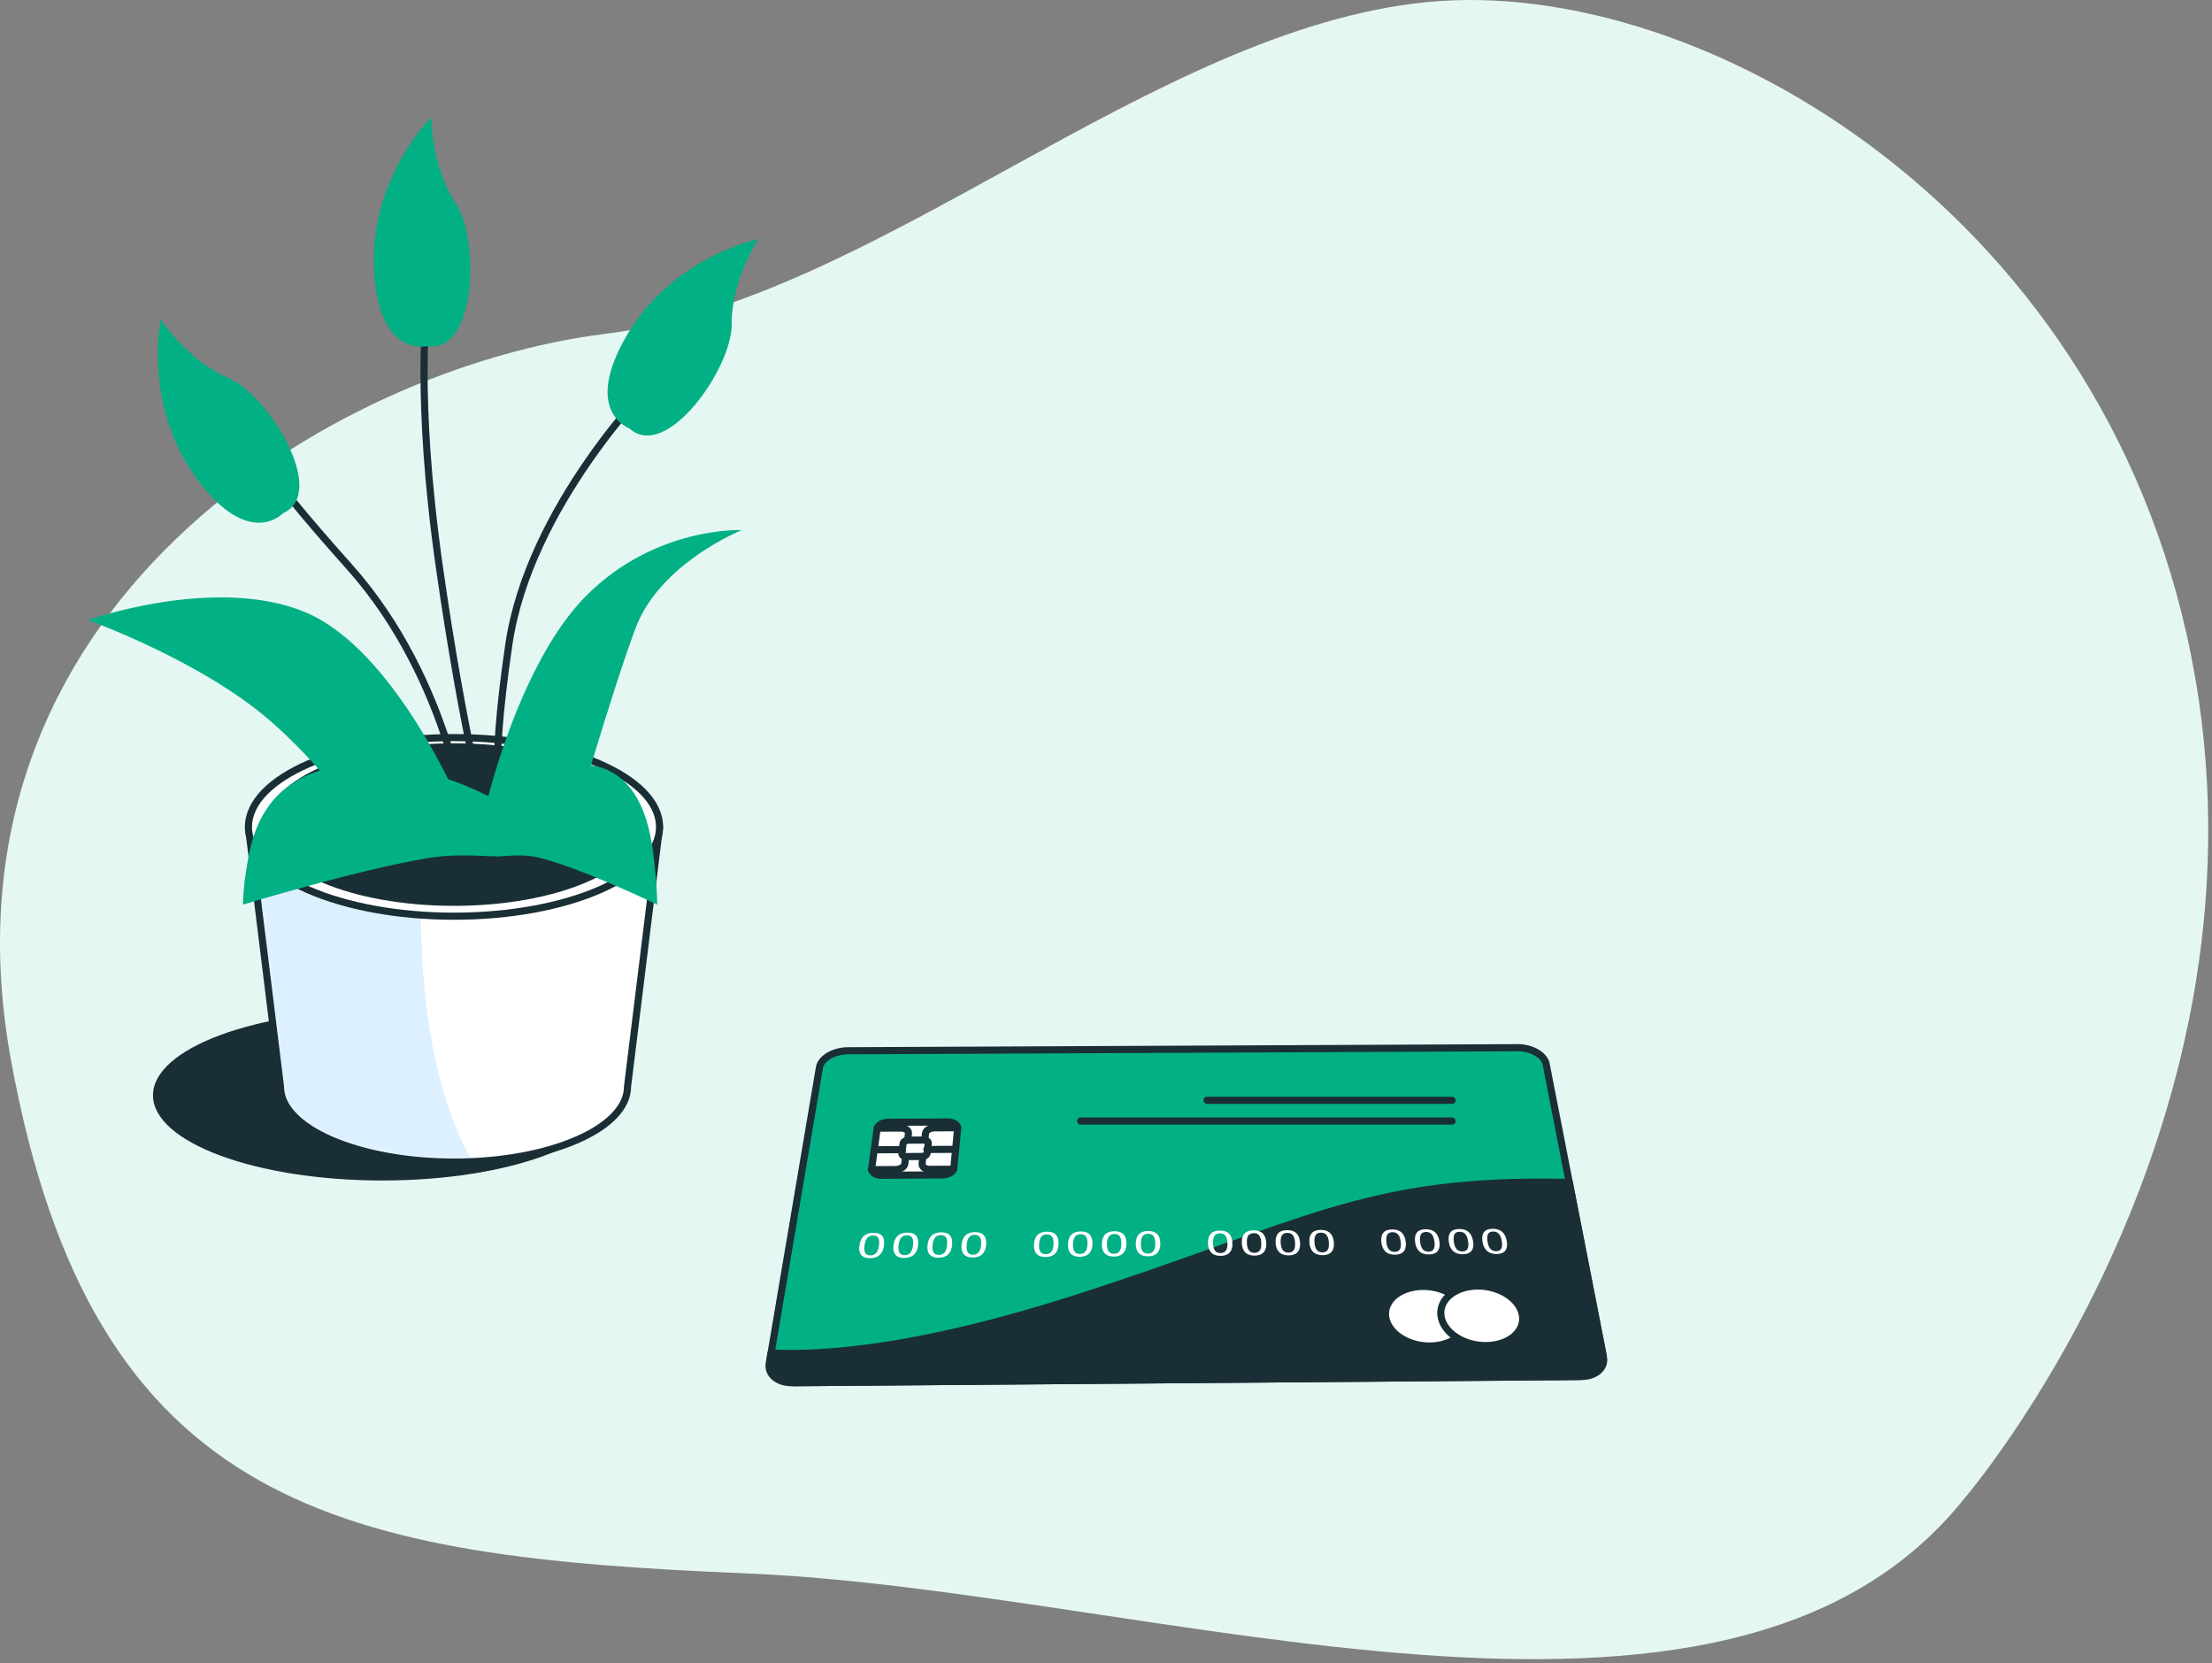 <?xml version="1.0" encoding="UTF-8"?> <svg xmlns="http://www.w3.org/2000/svg" xmlns:xlink="http://www.w3.org/1999/xlink" width="302px" height="227px" viewBox="0 0 302 227" version="1.1"><rect x="0" y="0" width="302" height="227" fill="#808080" stroke="none"/><!-- Generator: Sketch 62 (91390) - https://sketch.com --><title>overview-card</title><desc>Created with Sketch.</desc><defs><path d="M0.925,0.832 L5.299,36.291 C5.299,41.973 15.905,46.58 28.988,46.58 C42.072,46.58 52.678,41.973 52.678,36.291 L57.05,0.832" id="path-1"></path></defs><g id="Fidelius" stroke="none" stroke-width="1" fill="none" fill-rule="evenodd"><g id="Fidelius-Home" transform="translate(-1096, -2226)"><g id="How-it-works" transform="translate(118, 2226)"><g id="overview-card" transform="translate(978, 0)"><path d="M268.152,204.573 C268.152,204.573 310.602,155.37 299.698,92.438 C288.795,29.506 232.551,-3.441 194.823,0.285 C157.096,4.011 119.552,40.999 82.673,45.561 C45.793,50.123 -9.758,82.657 1.472,144.545 C12.7,206.432 46.838,212.469 102.086,214.763 C157.333,217.059 235.516,245.378 268.152,204.573" id="Fill-1" fill="#E5F7F2"></path><g id="plant" transform="translate(12, 16)"><path d="M71.54,133.501 C71.54,139.922 57.514,145.126 40.213,145.126 C22.912,145.126 8.887,139.922 8.887,133.501 C8.887,127.078 22.912,121.874 40.213,121.874 C57.514,121.874 71.54,127.078 71.54,133.501" id="Fill-3" fill="#1A2E35"></path><path d="M21.921,96.864 L26.294,132.323 C26.294,138.006 36.9,142.612 49.984,142.612 C63.068,142.612 73.673,138.006 73.673,132.323 L78.047,96.864 L21.921,96.864 Z" id="Fill-4" fill="#FFFFFF"></path><g id="Group-8" transform="translate(20.996, 96.032)"><mask id="mask-2" fill="white"><use xlink:href="#path-1"></use></mask><g id="Clip-6"></g><path d="M24.912,0.832 L0.925,0.832 L5.299,36.291 C5.299,41.974 15.905,46.58 28.988,46.58 C29.835,46.58 30.671,46.561 31.496,46.523 C24.039,33.294 23.904,13.868 24.912,0.832" id="Fill-5" fill="#DCF0FF" mask="url(#mask-2)"></path></g><path d="M21.921,96.864 L26.294,132.323 C26.294,138.006 36.9,142.612 49.984,142.612 C63.068,142.612 73.673,138.006 73.673,132.323 L78.047,96.864 L21.921,96.864 Z" id="Stroke-9" stroke="#1A2E35" stroke-width="0.973" stroke-linecap="round" stroke-linejoin="round"></path><path d="M78.046,96.864 C78.046,103.596 65.482,109.053 49.984,109.053 C34.485,109.053 21.922,103.596 21.922,96.864 C21.922,90.132 34.485,84.675 49.984,84.675 C65.482,84.675 78.046,90.132 78.046,96.864" id="Fill-10" fill="#FFFFFF"></path><path d="M78.046,96.864 C78.046,90.136 65.472,84.675 49.984,84.675 C34.496,84.675 21.922,90.136 21.922,96.864 C21.922,103.591 34.496,109.053 49.984,109.053 C65.472,109.053 78.046,103.591 78.046,96.864 Z" id="Stroke-11" stroke="#1A2E35" stroke-width="0.973" stroke-linecap="round" stroke-linejoin="round"></path><path d="M75.053,96.547 C75.053,102.405 63.829,107.153 49.983,107.153 C36.138,107.153 24.915,102.405 24.915,96.547 C24.915,90.689 36.138,85.941 49.983,85.941 C63.829,85.941 75.053,90.689 75.053,96.547" id="Fill-12" fill="#1A2E35"></path><path d="M75.053,96.547 C75.053,90.693 63.82,85.941 49.984,85.941 C36.148,85.941 24.915,90.693 24.915,96.547 C24.915,102.401 36.148,107.153 49.984,107.153 C63.82,107.153 75.053,102.401 75.053,96.547 Z" id="Stroke-13" stroke="#1A2E35" stroke-width="0.973" stroke-linecap="round" stroke-linejoin="round"></path><path d="M51.89,97.643 C51.89,97.643 49.658,76.998 35.709,61.376 C21.76,45.753 25.183,47.668 25.183,47.668" id="Stroke-14" stroke="#1A2E35" stroke-width="0.973" stroke-linecap="round" stroke-linejoin="round"></path><path d="M76.998,36.267 C76.998,36.267 60.259,53.006 57.47,71.977 C54.679,90.947 56.465,94.016 56.465,94.016" id="Stroke-15" stroke="#1A2E35" stroke-width="0.973" stroke-linecap="round" stroke-linejoin="round"></path><path d="M54.592,96.512 C54.592,96.512 51.331,84.81 47.984,61.376 C44.636,37.941 46.31,25.666 46.31,25.666" id="Stroke-16" stroke="#1A2E35" stroke-width="0.973" stroke-linecap="round" stroke-linejoin="round"></path><path d="M26.635,54.052 C26.635,54.052 21.958,59.127 14.751,49.174 C7.545,39.222 9.943,27.631 9.943,27.631 C9.943,27.631 13.621,33.228 19.175,35.586 C24.731,37.945 32.843,51.308 26.635,54.052" id="Fill-17" fill="#02B085"></path><path d="M46.31,31.246 C46.31,31.246 39.614,32.92 39.057,20.645 C38.498,8.37 46.868,4.6629367e-14 46.868,4.6629367e-14 C46.868,4.6629367e-14 46.868,6.696 50.215,11.718 C53.563,16.739 53.006,32.362 46.31,31.246" id="Fill-18" fill="#02B085"></path><path d="M73.927,42.466 C73.927,42.466 67.408,40.198 73.667,29.623 C79.925,19.048 91.512,16.632 91.512,16.632 C91.512,16.632 87.844,22.234 87.894,28.269 C87.944,34.304 78.917,47.067 73.927,42.466" id="Fill-19" fill="#02B085"></path><path d="M54.122,94.853 C54.122,94.853 58.585,74.766 68.071,65.281 C77.556,55.796 89.273,56.354 89.273,56.354 C89.273,56.354 78.113,60.817 74.766,69.745 C71.419,78.672 65.814,98.201 65.814,98.201 L37.952,98.201 C37.952,98.201 34.593,90.947 25.108,82.578 C15.622,74.209 -8.8817842e-14,68.629 -8.8817842e-14,68.629 C-8.8817842e-14,68.629 17.296,62.491 29.571,67.513 C41.846,72.534 50.774,93.738 50.774,93.738 L54.122,94.853 Z" id="Fill-20" fill="#02B085"></path><path d="M58.418,94.805 C58.418,94.805 47.345,87.206 35.266,88.473 C23.187,89.739 22.18,99.554 21.677,102.404 C21.173,105.252 21.173,107.47 21.173,107.47 C21.173,107.47 36.776,102.72 46.338,101.137 C55.902,99.554 59.928,103.988 58.418,94.805" id="Fill-21" fill="#02B085"></path><path d="M54.294,94.805 C54.294,94.805 61.259,87.206 68.858,88.473 C76.456,89.739 77.089,99.554 77.406,102.404 C77.722,105.252 77.722,107.47 77.722,107.47 C77.722,107.47 67.908,102.72 61.893,101.137 C55.877,99.554 53.343,103.988 54.294,94.805" id="Fill-22" fill="#02B085"></path></g><g id="card" transform="translate(105, 143)"><path d="M110.37,44.883 L3.704,45.724 C1.427,45.743 -0.185,44.383 0.099,42.704 L6.874,2.715 C7.088,1.451 8.84,0.428 10.787,0.419 L102.173,-3.06421555e-13 C104.095,-0.009 105.85,0.991 106.093,2.244 L113.836,41.832 C114.161,43.491 112.611,44.864 110.37,44.883 Z" id="Fill-23" fill="#02B085"></path><path d="M110.37,44.883 L3.704,45.724 C1.427,45.743 -0.185,44.383 0.099,42.704 L6.874,2.715 C7.088,1.451 8.84,0.428 10.787,0.419 L102.173,-3.06421555e-13 C104.095,-0.009 105.85,0.991 106.093,2.244 L113.836,41.832 C114.161,43.491 112.611,44.864 110.37,44.883 Z" id="Stroke-24" stroke="#1A2E35" stroke-width="0.973" stroke-linecap="round" stroke-linejoin="round"></path><line x1="59.801" y1="7.18" x2="93.255" y2="7.18" id="Stroke-25" stroke="#1A2E35" stroke-width="0.973" stroke-linecap="round" stroke-linejoin="round"></line><line x1="42.534" y1="10.01" x2="93.255" y2="10.01" id="Stroke-26" stroke="#1A2E35" stroke-width="0.973" stroke-linecap="round" stroke-linejoin="round"></line><path d="M41.159,34.454 C20.855,40.912 7.856,42.055 0.273,41.675 L0.028,43.122 C-0.217,44.572 1.172,45.744 3.135,45.73 L110.929,44.878 C112.86,44.863 114.196,43.678 113.915,42.244 L109.253,18.403 C81.11,17.686 72.981,24.332 41.159,34.454" id="Fill-27" fill="#1A2E35"></path><path d="M41.159,34.454 C20.855,40.912 7.856,42.055 0.273,41.675 L0.028,43.122 C-0.217,44.572 1.172,45.744 3.135,45.73 L110.929,44.878 C112.86,44.863 114.196,43.678 113.915,42.244 L109.253,18.403 C81.11,17.686 72.981,24.332 41.159,34.454 Z" id="Stroke-28" stroke="#1A2E35" stroke-width="0.973" stroke-linecap="round" stroke-linejoin="round"></path><path d="M23.721,17.36 L15.299,17.41 C14.518,17.415 13.943,16.986 14.015,16.457 L14.744,11.109 C14.813,10.601 15.487,10.188 16.248,10.183 L24.458,10.14 C25.218,10.135 25.794,10.543 25.746,11.051 L25.227,16.393 C25.176,16.922 24.501,17.355 23.721,17.36 Z" id="Fill-29" fill="#FFFFFF"></path><path d="M23.721,17.36 L15.299,17.41 C14.518,17.415 13.943,16.986 14.015,16.457 L14.744,11.109 C14.813,10.601 15.487,10.188 16.248,10.183 L24.458,10.14 C25.218,10.135 25.794,10.543 25.746,11.051 L25.227,16.393 C25.176,16.922 24.501,17.355 23.721,17.36 Z" id="Stroke-30" stroke="#1A2E35" stroke-width="0.973" stroke-linecap="round" stroke-linejoin="round"></path><path d="M20.85,14.845 L18.764,14.857 C18.385,14.859 18.104,14.653 18.135,14.399 L18.298,13.078 C18.329,12.826 18.659,12.62 19.033,12.618 L21.103,12.606 C21.478,12.604 21.761,12.807 21.732,13.059 L21.585,14.379 C21.558,14.634 21.228,14.843 20.85,14.845 Z" id="Fill-31" fill="#FFFFFF"></path><path d="M20.85,14.845 L18.764,14.857 C18.385,14.859 18.104,14.653 18.135,14.399 L18.298,13.078 C18.329,12.826 18.659,12.62 19.033,12.618 L21.103,12.606 C21.478,12.604 21.761,12.807 21.732,13.059 L21.585,14.379 C21.558,14.634 21.228,14.843 20.85,14.845 Z" id="Stroke-32" stroke="#1A2E35" stroke-width="0.973" stroke-linecap="round" stroke-linejoin="round"></path><path d="M14.761,10.982 L17.985,10.964 C18.612,10.961 19.081,11.298 19.031,11.718 L18.922,12.619" id="Stroke-33" stroke="#1A2E35" stroke-width="0.973" stroke-linecap="round" stroke-linejoin="round"></path><path d="M25.758,10.923 L22.578,10.94 C21.95,10.943 21.403,11.286 21.356,11.706 L21.255,12.605" id="Stroke-34" stroke="#1A2E35" stroke-width="0.973" stroke-linecap="round" stroke-linejoin="round"></path><path d="M13.989,16.652 L17.278,16.633 C17.918,16.63 18.481,16.274 18.532,15.841 L18.644,14.92" id="Stroke-35" stroke="#1A2E35" stroke-width="0.973" stroke-linecap="round" stroke-linejoin="round"></path><path d="M25.209,16.588 L21.964,16.607 C21.324,16.61 20.844,16.261 20.893,15.828 L20.997,14.906" id="Stroke-36" stroke="#1A2E35" stroke-width="0.973" stroke-linecap="round" stroke-linejoin="round"></path><line x1="14.38" y1="13.933" x2="18.196" y2="13.913" id="Stroke-37" stroke="#1A2E35" stroke-width="0.973" stroke-linecap="round" stroke-linejoin="round"></line><line x1="21.547" y1="13.893" x2="25.358" y2="13.873" id="Stroke-38" stroke="#1A2E35" stroke-width="0.973" stroke-linecap="round" stroke-linejoin="round"></line><path d="M14.177,28.295 C14.281,28.264 14.369,28.223 14.445,28.173 C14.52,28.122 14.586,28.06 14.646,27.986 C14.707,27.91 14.756,27.835 14.794,27.759 C14.833,27.683 14.867,27.598 14.896,27.503 C14.926,27.407 14.947,27.319 14.964,27.241 C14.979,27.161 14.993,27.074 15.005,26.982 C15.017,26.884 15.026,26.795 15.031,26.712 C15.036,26.631 15.036,26.542 15.03,26.448 C15.024,26.353 15.012,26.268 14.993,26.194 C14.973,26.119 14.943,26.045 14.902,25.974 C14.861,25.903 14.811,25.842 14.749,25.796 C14.687,25.748 14.61,25.71 14.516,25.681 C14.423,25.653 14.314,25.64 14.192,25.64 C14.069,25.64 13.959,25.656 13.856,25.685 C13.754,25.715 13.668,25.754 13.595,25.802 C13.522,25.849 13.455,25.91 13.394,25.982 C13.333,26.054 13.283,26.127 13.245,26.202 C13.208,26.277 13.174,26.363 13.143,26.458 C13.112,26.554 13.089,26.643 13.072,26.726 C13.056,26.808 13.04,26.897 13.027,26.994 C13.015,27.088 13.006,27.174 13.001,27.254 C12.995,27.335 12.995,27.423 12.999,27.517 C13.003,27.612 13.015,27.698 13.033,27.774 C13.052,27.849 13.082,27.924 13.123,27.998 C13.163,28.072 13.213,28.133 13.274,28.181 C13.334,28.231 13.412,28.27 13.508,28.3 C13.603,28.33 13.712,28.345 13.836,28.344 C13.96,28.344 14.073,28.327 14.177,28.295 M13.112,28.639 C12.92,28.574 12.77,28.49 12.661,28.385 C12.551,28.278 12.466,28.149 12.408,27.995 C12.349,27.843 12.315,27.686 12.307,27.526 C12.297,27.365 12.306,27.189 12.332,26.999 C12.489,25.846 13.126,25.27 14.242,25.263 C15.355,25.256 15.839,25.825 15.694,26.978 C15.671,27.166 15.634,27.341 15.582,27.502 C15.533,27.663 15.458,27.82 15.36,27.974 C15.26,28.128 15.142,28.258 15.004,28.365 C14.865,28.474 14.693,28.561 14.485,28.628 C14.277,28.694 14.043,28.727 13.786,28.729 C13.528,28.731 13.303,28.701 13.112,28.639" id="Fill-39" fill="#FFFFFF"></path><path d="M18.85,28.265 C18.953,28.234 19.041,28.192 19.115,28.142 C19.19,28.092 19.255,28.029 19.315,27.954 C19.374,27.88 19.422,27.805 19.459,27.729 C19.497,27.653 19.53,27.567 19.557,27.472 C19.584,27.376 19.605,27.289 19.619,27.21 C19.634,27.13 19.646,27.044 19.657,26.951 C19.667,26.854 19.675,26.765 19.678,26.682 C19.681,26.6 19.68,26.512 19.674,26.418 C19.667,26.323 19.652,26.238 19.633,26.163 C19.612,26.089 19.58,26.015 19.538,25.944 C19.498,25.873 19.445,25.813 19.382,25.765 C19.319,25.718 19.242,25.68 19.147,25.651 C19.054,25.623 18.945,25.61 18.823,25.61 C18.701,25.611 18.59,25.626 18.489,25.655 C18.387,25.686 18.301,25.723 18.229,25.771 C18.157,25.819 18.091,25.88 18.031,25.951 C17.971,26.023 17.923,26.097 17.886,26.173 C17.85,26.248 17.817,26.334 17.788,26.428 C17.759,26.524 17.736,26.613 17.721,26.695 C17.705,26.778 17.692,26.867 17.681,26.964 C17.669,27.057 17.662,27.144 17.658,27.224 C17.654,27.304 17.655,27.392 17.66,27.486 C17.665,27.582 17.678,27.667 17.699,27.742 C17.719,27.818 17.749,27.893 17.791,27.967 C17.833,28.041 17.884,28.102 17.945,28.151 C18.006,28.2 18.086,28.239 18.181,28.269 C18.277,28.299 18.386,28.314 18.51,28.313 C18.633,28.312 18.746,28.296 18.85,28.265 M17.791,28.607 C17.599,28.543 17.447,28.458 17.336,28.353 C17.225,28.246 17.138,28.118 17.077,27.964 C17.017,27.811 16.981,27.656 16.968,27.494 C16.956,27.334 16.962,27.159 16.984,26.969 C17.125,25.816 17.752,25.241 18.867,25.233 C19.979,25.225 20.472,25.794 20.346,26.947 C20.325,27.135 20.29,27.31 20.243,27.472 C20.195,27.632 20.123,27.789 20.027,27.943 C19.929,28.096 19.814,28.228 19.678,28.335 C19.541,28.443 19.37,28.529 19.163,28.597 C18.956,28.663 18.723,28.697 18.465,28.698 C18.207,28.7 17.983,28.67 17.791,28.607" id="Fill-40" fill="#FFFFFF"></path><path d="M23.518,28.233 C23.621,28.202 23.708,28.161 23.782,28.111 C23.855,28.06 23.92,27.999 23.978,27.924 C24.035,27.848 24.083,27.773 24.119,27.698 C24.155,27.622 24.186,27.536 24.212,27.441 C24.239,27.346 24.258,27.259 24.271,27.179 C24.284,27.1 24.295,27.013 24.305,26.921 C24.314,26.824 24.319,26.734 24.322,26.652 C24.324,26.57 24.321,26.481 24.313,26.388 C24.305,26.292 24.288,26.208 24.268,26.134 C24.246,26.059 24.213,25.985 24.171,25.914 C24.128,25.843 24.075,25.783 24.011,25.736 C23.949,25.688 23.87,25.65 23.775,25.621 C23.68,25.594 23.572,25.579 23.451,25.58 C23.328,25.581 23.217,25.597 23.116,25.626 C23.016,25.656 22.93,25.694 22.859,25.741 C22.788,25.789 22.723,25.85 22.664,25.922 C22.606,25.994 22.558,26.067 22.523,26.143 C22.487,26.218 22.456,26.303 22.428,26.398 C22.401,26.494 22.379,26.583 22.365,26.665 C22.351,26.748 22.339,26.836 22.33,26.934 C22.32,27.027 22.314,27.114 22.311,27.193 C22.308,27.273 22.31,27.362 22.317,27.456 C22.324,27.551 22.338,27.637 22.36,27.712 C22.381,27.788 22.413,27.862 22.455,27.936 C22.498,28.011 22.551,28.071 22.613,28.12 C22.674,28.169 22.754,28.208 22.85,28.238 C22.947,28.268 23.057,28.283 23.18,28.282 C23.303,28.281 23.416,28.265 23.518,28.233 M22.466,28.576 C22.272,28.513 22.12,28.428 22.007,28.322 C21.894,28.215 21.805,28.088 21.742,27.934 C21.679,27.781 21.64,27.624 21.625,27.464 C21.612,27.303 21.614,27.128 21.634,26.938 C21.756,25.787 22.374,25.211 23.489,25.204 C24.6,25.196 25.101,25.765 24.993,26.916 C24.975,27.105 24.944,27.28 24.897,27.441 C24.853,27.602 24.783,27.759 24.689,27.912 C24.595,28.065 24.481,28.196 24.347,28.304 C24.211,28.412 24.042,28.498 23.837,28.565 C23.631,28.631 23.399,28.665 23.141,28.667 C22.883,28.668 22.658,28.638 22.466,28.576" id="Fill-41" fill="#FFFFFF"></path><path d="M28.184,28.203 C28.286,28.172 28.373,28.13 28.447,28.081 C28.518,28.03 28.583,27.968 28.638,27.894 C28.696,27.818 28.74,27.743 28.775,27.667 C28.81,27.591 28.841,27.506 28.866,27.411 C28.89,27.316 28.908,27.228 28.92,27.148 C28.932,27.07 28.942,26.983 28.95,26.891 C28.956,26.793 28.961,26.704 28.962,26.622 C28.963,26.539 28.959,26.452 28.95,26.357 C28.939,26.263 28.922,26.178 28.9,26.104 C28.877,26.029 28.845,25.956 28.8,25.885 C28.756,25.814 28.702,25.753 28.638,25.707 C28.574,25.658 28.495,25.62 28.4,25.592 C28.306,25.564 28.197,25.55 28.075,25.55 C27.953,25.551 27.841,25.566 27.742,25.596 C27.642,25.626 27.556,25.665 27.486,25.711 C27.415,25.759 27.351,25.82 27.294,25.891 C27.237,25.963 27.191,26.036 27.156,26.112 C27.122,26.188 27.092,26.273 27.066,26.368 C27.04,26.463 27.02,26.552 27.008,26.635 C26.995,26.717 26.984,26.806 26.976,26.903 C26.968,26.997 26.963,27.083 26.962,27.163 C26.96,27.243 26.964,27.33 26.972,27.425 C26.98,27.521 26.995,27.607 27.018,27.682 C27.041,27.757 27.074,27.831 27.118,27.905 C27.161,27.98 27.214,28.041 27.277,28.089 C27.339,28.138 27.42,28.177 27.516,28.207 C27.614,28.237 27.724,28.252 27.846,28.251 C27.97,28.251 28.082,28.234 28.184,28.203 M27.137,28.545 C26.943,28.481 26.789,28.397 26.675,28.291 C26.56,28.185 26.47,28.056 26.404,27.902 C26.339,27.751 26.297,27.594 26.28,27.434 C26.263,27.273 26.264,27.098 26.281,26.908 C26.385,25.756 26.993,25.181 28.106,25.174 C29.217,25.167 29.728,25.736 29.637,26.886 C29.623,27.074 29.594,27.25 29.551,27.41 C29.507,27.571 29.441,27.728 29.349,27.881 C29.258,28.035 29.145,28.166 29.013,28.273 C28.881,28.381 28.711,28.468 28.507,28.534 C28.303,28.6 28.071,28.634 27.814,28.636 C27.555,28.638 27.331,28.608 27.137,28.545" id="Fill-42" fill="#FFFFFF"></path><path d="M38.112,28.138 C38.213,28.105 38.298,28.065 38.37,28.014 C38.44,27.963 38.502,27.902 38.555,27.828 C38.61,27.752 38.653,27.677 38.685,27.601 C38.717,27.526 38.744,27.441 38.767,27.346 C38.787,27.25 38.802,27.163 38.811,27.084 C38.821,27.004 38.827,26.918 38.832,26.826 C38.837,26.73 38.838,26.64 38.837,26.557 C38.835,26.476 38.828,26.387 38.815,26.293 C38.802,26.198 38.781,26.115 38.757,26.04 C38.733,25.965 38.697,25.892 38.65,25.821 C38.603,25.75 38.548,25.69 38.481,25.643 C38.416,25.595 38.337,25.557 38.24,25.528 C38.145,25.5 38.036,25.486 37.914,25.487 C37.793,25.488 37.683,25.504 37.582,25.533 C37.484,25.562 37.401,25.601 37.331,25.648 C37.263,25.696 37.2,25.757 37.146,25.829 C37.091,25.9 37.047,25.973 37.016,26.049 C36.984,26.124 36.957,26.209 36.935,26.304 C36.911,26.4 36.895,26.488 36.884,26.57 C36.875,26.653 36.867,26.741 36.862,26.839 C36.857,26.932 36.855,27.019 36.856,27.098 C36.857,27.178 36.863,27.266 36.875,27.36 C36.887,27.455 36.905,27.541 36.93,27.616 C36.955,27.691 36.99,27.766 37.037,27.84 C37.082,27.914 37.138,27.975 37.201,28.024 C37.266,28.072 37.348,28.111 37.444,28.141 C37.543,28.172 37.653,28.186 37.776,28.185 C37.899,28.184 38.011,28.168 38.112,28.138 M37.079,28.479 C36.882,28.416 36.724,28.331 36.607,28.225 C36.489,28.119 36.395,27.991 36.324,27.837 C36.253,27.685 36.208,27.528 36.185,27.369 C36.163,27.208 36.157,27.033 36.168,26.844 C36.233,25.693 36.822,25.118 37.934,25.112 C39.043,25.104 39.571,25.672 39.519,26.821 C39.51,27.01 39.488,27.185 39.451,27.346 C39.413,27.506 39.351,27.663 39.266,27.815 C39.179,27.969 39.07,28.1 38.943,28.208 C38.813,28.315 38.648,28.401 38.445,28.468 C38.244,28.534 38.013,28.568 37.757,28.57 C37.499,28.571 37.273,28.541 37.079,28.479" id="Fill-43" fill="#FFFFFF"></path><path d="M42.768,28.106 C42.869,28.075 42.953,28.034 43.024,27.984 C43.093,27.933 43.154,27.872 43.207,27.797 C43.26,27.722 43.301,27.647 43.333,27.571 C43.364,27.495 43.39,27.41 43.409,27.315 C43.43,27.22 43.442,27.132 43.451,27.053 C43.46,26.975 43.465,26.888 43.469,26.796 C43.471,26.699 43.472,26.61 43.469,26.527 C43.465,26.445 43.456,26.357 43.442,26.262 C43.428,26.169 43.406,26.084 43.38,26.01 C43.354,25.936 43.316,25.862 43.27,25.791 C43.223,25.72 43.165,25.66 43.099,25.613 C43.033,25.565 42.952,25.527 42.857,25.499 C42.76,25.471 42.651,25.457 42.53,25.458 C42.408,25.458 42.298,25.473 42.199,25.503 C42.101,25.532 42.018,25.572 41.95,25.618 C41.882,25.666 41.821,25.726 41.767,25.798 C41.714,25.87 41.671,25.943 41.641,26.018 C41.61,26.094 41.584,26.179 41.563,26.273 C41.54,26.37 41.526,26.458 41.517,26.541 C41.508,26.622 41.501,26.711 41.499,26.809 C41.495,26.902 41.494,26.988 41.497,27.068 C41.499,27.148 41.507,27.234 41.52,27.33 C41.533,27.425 41.553,27.51 41.578,27.586 C41.606,27.661 41.642,27.736 41.689,27.808 C41.736,27.883 41.792,27.944 41.858,27.992 C41.923,28.042 42.004,28.081 42.102,28.111 C42.2,28.14 42.311,28.156 42.434,28.155 C42.556,28.154 42.668,28.137 42.768,28.106 M41.74,28.448 C41.543,28.384 41.386,28.3 41.266,28.195 C41.146,28.088 41.049,27.959 40.977,27.807 C40.904,27.655 40.854,27.498 40.831,27.338 C40.806,27.178 40.798,27.003 40.806,26.814 C40.853,25.663 41.431,25.088 42.543,25.082 C43.651,25.075 44.189,25.643 44.155,26.791 C44.149,26.98 44.128,27.154 44.093,27.314 C44.058,27.475 44,27.632 43.916,27.785 C43.833,27.939 43.726,28.069 43.599,28.176 C43.473,28.284 43.308,28.37 43.108,28.437 C42.906,28.503 42.677,28.537 42.421,28.539 C42.163,28.54 41.936,28.51 41.74,28.448" id="Fill-44" fill="#FFFFFF"></path><path d="M47.421,28.075 C47.521,28.044 47.604,28.004 47.675,27.953 C47.743,27.903 47.803,27.84 47.854,27.766 C47.906,27.691 47.946,27.617 47.976,27.541 C48.007,27.465 48.032,27.379 48.049,27.285 C48.068,27.189 48.08,27.102 48.087,27.023 C48.093,26.944 48.098,26.858 48.099,26.765 C48.101,26.669 48.1,26.579 48.095,26.498 C48.09,26.415 48.081,26.327 48.065,26.232 C48.049,26.139 48.026,26.055 48,25.98 C47.972,25.905 47.934,25.832 47.886,25.761 C47.837,25.69 47.779,25.631 47.713,25.582 C47.646,25.535 47.564,25.497 47.469,25.469 C47.371,25.441 47.262,25.427 47.141,25.427 C47.019,25.428 46.91,25.444 46.812,25.473 C46.714,25.502 46.631,25.541 46.564,25.589 C46.497,25.637 46.436,25.697 46.385,25.768 C46.331,25.84 46.29,25.913 46.261,25.988 C46.231,26.064 46.207,26.149 46.187,26.244 C46.168,26.339 46.153,26.429 46.145,26.51 C46.139,26.592 46.134,26.682 46.132,26.779 C46.13,26.871 46.131,26.958 46.135,27.038 C46.138,27.117 46.146,27.204 46.161,27.299 C46.175,27.395 46.196,27.479 46.224,27.555 C46.251,27.63 46.289,27.704 46.338,27.778 C46.387,27.852 46.443,27.913 46.509,27.962 C46.574,28.011 46.657,28.049 46.754,28.08 C46.854,28.11 46.965,28.124 47.087,28.123 C47.21,28.122 47.321,28.107 47.421,28.075 M46.398,28.417 C46.201,28.354 46.041,28.269 45.921,28.163 C45.799,28.057 45.701,27.929 45.626,27.775 C45.55,27.623 45.499,27.468 45.472,27.307 C45.446,27.148 45.434,26.972 45.439,26.783 C45.468,25.634 46.037,25.059 47.148,25.053 C48.255,25.045 48.801,25.612 48.785,26.761 C48.782,26.949 48.765,27.123 48.733,27.284 C48.7,27.444 48.644,27.602 48.563,27.755 C48.481,27.907 48.377,28.038 48.252,28.145 C48.127,28.253 47.965,28.339 47.764,28.407 C47.564,28.472 47.336,28.506 47.079,28.508 C46.822,28.51 46.595,28.48 46.398,28.417" id="Fill-45" fill="#FFFFFF"></path><path d="M52.071,28.044 C52.17,28.013 52.252,27.972 52.322,27.922 C52.39,27.872 52.449,27.81 52.499,27.736 C52.549,27.66 52.588,27.585 52.617,27.51 C52.646,27.434 52.67,27.349 52.686,27.254 C52.703,27.159 52.714,27.072 52.719,26.993 C52.725,26.914 52.728,26.828 52.728,26.736 C52.728,26.639 52.725,26.549 52.72,26.467 C52.715,26.386 52.703,26.297 52.685,26.203 C52.668,26.109 52.645,26.025 52.616,25.951 C52.587,25.876 52.548,25.803 52.499,25.732 C52.449,25.661 52.391,25.6 52.323,25.553 C52.255,25.506 52.174,25.468 52.076,25.439 C51.979,25.412 51.87,25.398 51.749,25.398 C51.628,25.399 51.519,25.415 51.421,25.444 C51.323,25.473 51.242,25.511 51.175,25.56 C51.108,25.607 51.049,25.668 50.997,25.739 C50.947,25.811 50.907,25.884 50.878,25.958 C50.85,26.034 50.828,26.119 50.81,26.213 C50.791,26.31 50.778,26.398 50.772,26.48 C50.766,26.563 50.762,26.651 50.762,26.748 C50.761,26.841 50.763,26.927 50.768,27.007 C50.773,27.087 50.784,27.174 50.799,27.269 C50.815,27.364 50.837,27.449 50.866,27.524 C50.894,27.6 50.933,27.674 50.984,27.748 C51.033,27.822 51.091,27.883 51.158,27.931 C51.223,27.98 51.307,28.019 51.405,28.049 C51.503,28.078 51.615,28.094 51.737,28.093 C51.859,28.092 51.97,28.076 52.071,28.044 M51.054,28.386 C50.855,28.323 50.695,28.238 50.572,28.133 C50.45,28.027 50.348,27.898 50.272,27.745 C50.194,27.593 50.141,27.437 50.111,27.277 C50.081,27.117 50.067,26.942 50.069,26.753 C50.081,25.604 50.64,25.029 51.75,25.022 C52.858,25.016 53.412,25.583 53.414,26.731 C53.414,26.919 53.399,27.093 53.369,27.253 C53.339,27.414 53.285,27.571 53.207,27.723 C53.127,27.877 53.026,28.007 52.901,28.114 C52.78,28.222 52.617,28.308 52.418,28.375 C52.219,28.441 51.993,28.474 51.736,28.476 C51.48,28.478 51.252,28.448 51.054,28.386" id="Fill-46" fill="#FFFFFF"></path><path d="M61.963,27.979 C62.062,27.948 62.144,27.907 62.21,27.856 C62.276,27.807 62.333,27.744 62.382,27.67 C62.429,27.596 62.466,27.521 62.492,27.445 C62.518,27.37 62.538,27.284 62.552,27.189 C62.566,27.094 62.574,27.008 62.577,26.928 C62.58,26.849 62.58,26.764 62.577,26.671 C62.573,26.575 62.569,26.485 62.56,26.404 C62.551,26.321 62.537,26.233 62.516,26.138 C62.496,26.045 62.47,25.961 62.438,25.887 C62.408,25.811 62.366,25.739 62.315,25.668 C62.263,25.597 62.202,25.538 62.134,25.489 C62.065,25.442 61.982,25.404 61.884,25.376 C61.785,25.349 61.675,25.334 61.555,25.335 C61.433,25.336 61.325,25.351 61.228,25.381 C61.132,25.409 61.052,25.448 60.987,25.496 C60.922,25.544 60.864,25.604 60.815,25.676 C60.768,25.747 60.729,25.82 60.703,25.895 C60.678,25.971 60.658,26.054 60.643,26.15 C60.628,26.245 60.618,26.335 60.614,26.416 C60.611,26.498 60.61,26.587 60.613,26.684 C60.616,26.776 60.621,26.863 60.628,26.943 C60.635,27.022 60.649,27.109 60.668,27.203 C60.687,27.299 60.712,27.384 60.743,27.459 C60.773,27.534 60.815,27.609 60.868,27.682 C60.919,27.756 60.98,27.817 61.048,27.866 C61.115,27.915 61.2,27.954 61.299,27.984 C61.399,28.013 61.51,28.028 61.633,28.027 C61.755,28.027 61.865,28.01 61.963,27.979 M60.96,28.319 C60.76,28.257 60.596,28.172 60.47,28.067 C60.344,27.961 60.239,27.833 60.158,27.68 C60.075,27.528 60.016,27.372 59.98,27.212 C59.946,27.053 59.926,26.877 59.922,26.689 C59.895,25.541 60.436,24.967 61.543,24.959 C62.648,24.953 63.221,25.519 63.261,26.666 C63.268,26.855 63.259,27.028 63.235,27.189 C63.21,27.349 63.161,27.506 63.088,27.659 C63.013,27.811 62.916,27.942 62.796,28.049 C62.677,28.157 62.519,28.243 62.322,28.31 C62.127,28.376 61.9,28.409 61.644,28.411 C61.387,28.413 61.16,28.383 60.96,28.319" id="Fill-47" fill="#FFFFFF"></path><path d="M66.603,27.948 C66.702,27.917 66.782,27.876 66.848,27.826 C66.913,27.776 66.969,27.714 67.016,27.64 C67.063,27.565 67.099,27.49 67.123,27.414 C67.148,27.339 67.168,27.254 67.18,27.158 C67.191,27.064 67.198,26.977 67.2,26.898 C67.202,26.819 67.2,26.733 67.196,26.641 C67.191,26.544 67.185,26.455 67.175,26.373 C67.165,26.291 67.15,26.203 67.128,26.109 C67.105,26.015 67.077,25.931 67.046,25.857 C67.014,25.782 66.971,25.709 66.918,25.638 C66.865,25.568 66.804,25.507 66.734,25.46 C66.665,25.413 66.581,25.374 66.483,25.347 C66.384,25.319 66.274,25.305 66.153,25.306 C66.032,25.307 65.924,25.321 65.828,25.351 C65.732,25.38 65.652,25.419 65.589,25.466 C65.524,25.514 65.468,25.574 65.42,25.645 C65.373,25.717 65.337,25.79 65.312,25.865 C65.287,25.94 65.268,26.024 65.255,26.12 C65.241,26.216 65.233,26.304 65.23,26.386 C65.229,26.469 65.229,26.556 65.234,26.653 C65.238,26.746 65.244,26.832 65.253,26.912 C65.262,26.992 65.277,27.079 65.297,27.174 C65.317,27.268 65.343,27.354 65.375,27.429 C65.408,27.504 65.449,27.578 65.504,27.652 C65.556,27.726 65.617,27.787 65.687,27.835 C65.755,27.883 65.84,27.923 65.94,27.952 C66.04,27.982 66.151,27.997 66.273,27.997 C66.396,27.996 66.505,27.98 66.603,27.948 M65.606,28.289 C65.405,28.226 65.24,28.141 65.113,28.036 C64.984,27.93 64.879,27.801 64.794,27.649 C64.709,27.497 64.647,27.341 64.61,27.182 C64.573,27.022 64.55,26.847 64.544,26.658 C64.498,25.511 65.03,24.937 66.137,24.929 C67.241,24.924 67.822,25.49 67.88,26.636 C67.89,26.825 67.883,26.998 67.861,27.158 C67.84,27.319 67.793,27.475 67.721,27.627 C67.65,27.781 67.556,27.911 67.437,28.018 C67.319,28.126 67.163,28.212 66.967,28.278 C66.773,28.344 66.546,28.377 66.291,28.379 C66.034,28.381 65.806,28.351 65.606,28.289" id="Fill-48" fill="#FFFFFF"></path><path d="M71.238,27.918 C71.337,27.886 71.416,27.846 71.482,27.795 C71.546,27.745 71.601,27.684 71.646,27.61 C71.692,27.535 71.727,27.46 71.75,27.384 C71.774,27.308 71.791,27.223 71.803,27.128 C71.813,27.034 71.818,26.947 71.819,26.867 C71.82,26.788 71.817,26.703 71.811,26.61 C71.805,26.514 71.796,26.425 71.785,26.343 C71.774,26.261 71.758,26.174 71.735,26.079 C71.71,25.986 71.682,25.901 71.649,25.827 C71.616,25.751 71.572,25.679 71.518,25.608 C71.463,25.538 71.402,25.478 71.331,25.43 C71.26,25.384 71.177,25.345 71.078,25.317 C70.979,25.289 70.869,25.276 70.748,25.277 C70.627,25.277 70.519,25.292 70.423,25.321 C70.328,25.35 70.249,25.388 70.186,25.437 C70.123,25.485 70.068,25.545 70.021,25.616 C69.975,25.687 69.939,25.76 69.916,25.835 C69.893,25.911 69.875,25.995 69.864,26.09 C69.85,26.185 69.843,26.274 69.842,26.356 C69.842,26.438 69.844,26.527 69.85,26.624 C69.855,26.716 69.863,26.802 69.873,26.882 C69.882,26.962 69.9,27.048 69.921,27.144 C69.943,27.238 69.971,27.324 70.004,27.398 C70.038,27.473 70.082,27.547 70.135,27.62 C70.19,27.695 70.251,27.756 70.321,27.804 C70.39,27.853 70.476,27.892 70.576,27.922 C70.677,27.952 70.788,27.967 70.91,27.966 C71.032,27.965 71.141,27.949 71.238,27.918 M70.247,28.258 C70.045,28.195 69.88,28.111 69.751,28.006 C69.621,27.9 69.513,27.771 69.426,27.618 C69.338,27.467 69.275,27.311 69.234,27.151 C69.194,26.992 69.17,26.818 69.159,26.629 C69.097,25.481 69.619,24.908 70.726,24.9 C71.829,24.894 72.42,25.46 72.494,26.607 C72.507,26.794 72.503,26.967 72.484,27.128 C72.464,27.289 72.421,27.444 72.352,27.597 C72.282,27.75 72.191,27.881 72.073,27.987 C71.957,28.095 71.803,28.182 71.608,28.248 C71.414,28.313 71.189,28.347 70.934,28.349 C70.677,28.351 70.448,28.321 70.247,28.258" id="Fill-49" fill="#FFFFFF"></path><path d="M75.872,27.887 C75.97,27.856 76.05,27.815 76.114,27.764 C76.177,27.714 76.231,27.653 76.275,27.579 C76.32,27.504 76.353,27.429 76.376,27.354 C76.399,27.278 76.415,27.193 76.423,27.098 C76.433,27.003 76.437,26.917 76.436,26.838 C76.435,26.758 76.431,26.672 76.424,26.581 C76.416,26.485 76.407,26.395 76.395,26.313 C76.382,26.232 76.364,26.143 76.339,26.049 C76.314,25.955 76.284,25.872 76.25,25.797 C76.216,25.722 76.17,25.65 76.115,25.579 C76.06,25.508 75.997,25.449 75.926,25.401 C75.855,25.353 75.771,25.315 75.671,25.288 C75.572,25.26 75.462,25.246 75.341,25.247 C75.22,25.247 75.113,25.263 75.017,25.292 C74.923,25.321 74.844,25.359 74.782,25.407 C74.72,25.455 74.665,25.515 74.619,25.587 C74.574,25.658 74.541,25.731 74.518,25.806 C74.496,25.88 74.479,25.965 74.469,26.06 C74.458,26.156 74.453,26.244 74.453,26.326 C74.454,26.407 74.458,26.496 74.465,26.594 C74.471,26.686 74.48,26.772 74.492,26.851 C74.503,26.931 74.52,27.018 74.543,27.113 C74.567,27.208 74.596,27.293 74.631,27.368 C74.665,27.443 74.71,27.517 74.765,27.59 C74.821,27.664 74.883,27.725 74.953,27.774 C75.023,27.822 75.11,27.861 75.21,27.892 C75.311,27.921 75.423,27.936 75.546,27.935 C75.667,27.934 75.776,27.918 75.872,27.887 M74.887,28.227 C74.685,28.164 74.516,28.08 74.387,27.975 C74.255,27.868 74.146,27.741 74.056,27.588 C73.966,27.436 73.901,27.281 73.858,27.121 C73.816,26.961 73.787,26.787 73.775,26.599 C73.694,25.451 74.207,24.878 75.313,24.872 C76.416,24.865 77.014,25.431 77.108,26.576 C77.123,26.764 77.122,26.937 77.105,27.097 C77.088,27.258 77.047,27.414 76.981,27.567 C76.913,27.719 76.823,27.85 76.707,27.957 C76.593,28.064 76.44,28.15 76.247,28.217 C76.054,28.283 75.83,28.316 75.574,28.318 C75.319,28.32 75.089,28.289 74.887,28.227" id="Fill-50" fill="#FFFFFF"></path><path d="M85.731,27.821 C85.827,27.79 85.905,27.75 85.968,27.7 C86.03,27.649 86.082,27.588 86.122,27.514 C86.165,27.439 86.196,27.364 86.216,27.289 C86.236,27.213 86.25,27.128 86.256,27.033 C86.262,26.939 86.262,26.852 86.26,26.773 C86.256,26.694 86.249,26.609 86.238,26.516 C86.227,26.42 86.215,26.332 86.2,26.25 C86.186,26.168 86.164,26.08 86.136,25.985 C86.108,25.893 86.076,25.808 86.038,25.733 C86.002,25.659 85.954,25.586 85.897,25.516 C85.839,25.445 85.774,25.386 85.702,25.338 C85.63,25.291 85.543,25.253 85.443,25.224 C85.345,25.197 85.233,25.183 85.112,25.183 C84.992,25.184 84.885,25.2 84.79,25.229 C84.698,25.258 84.62,25.296 84.56,25.344 C84.499,25.392 84.447,25.451 84.404,25.523 C84.36,25.595 84.329,25.668 84.309,25.742 C84.29,25.817 84.277,25.902 84.269,25.997 C84.261,26.092 84.258,26.18 84.261,26.262 C84.265,26.343 84.272,26.433 84.283,26.53 C84.292,26.621 84.304,26.707 84.318,26.788 C84.332,26.867 84.352,26.953 84.378,27.049 C84.405,27.143 84.436,27.228 84.473,27.304 C84.51,27.377 84.558,27.452 84.616,27.525 C84.673,27.598 84.738,27.661 84.81,27.708 C84.881,27.757 84.967,27.796 85.07,27.826 C85.172,27.855 85.284,27.871 85.405,27.87 C85.528,27.869 85.636,27.852 85.731,27.821 M84.758,28.162 C84.553,28.098 84.384,28.015 84.25,27.91 C84.116,27.804 84.001,27.675 83.907,27.522 C83.812,27.372 83.741,27.216 83.694,27.056 C83.646,26.897 83.612,26.723 83.594,26.534 C83.475,25.389 83.968,24.816 85.072,24.809 C86.173,24.801 86.79,25.368 86.921,26.512 C86.943,26.699 86.947,26.873 86.935,27.032 C86.924,27.193 86.887,27.349 86.827,27.502 C86.765,27.655 86.68,27.784 86.568,27.891 C86.457,27.999 86.306,28.085 86.117,28.151 C85.925,28.217 85.703,28.25 85.447,28.252 C85.191,28.254 84.963,28.224 84.758,28.162" id="Fill-51" fill="#FFFFFF"></path><path d="M90.355,27.791 C90.45,27.76 90.528,27.719 90.589,27.669 C90.65,27.618 90.701,27.557 90.741,27.483 C90.782,27.408 90.812,27.333 90.83,27.258 C90.85,27.183 90.862,27.098 90.866,27.003 C90.87,26.909 90.87,26.822 90.865,26.743 C90.862,26.664 90.854,26.578 90.841,26.487 C90.828,26.391 90.815,26.301 90.799,26.219 C90.783,26.138 90.76,26.05 90.731,25.956 C90.7,25.862 90.667,25.779 90.629,25.704 C90.591,25.629 90.542,25.557 90.484,25.487 C90.426,25.416 90.36,25.355 90.287,25.308 C90.214,25.261 90.128,25.223 90.027,25.195 C89.928,25.168 89.816,25.154 89.696,25.154 C89.574,25.155 89.468,25.171 89.374,25.2 C89.281,25.229 89.205,25.267 89.145,25.315 C89.084,25.362 89.034,25.422 88.993,25.494 C88.95,25.565 88.919,25.638 88.901,25.712 C88.883,25.786 88.871,25.872 88.865,25.966 C88.858,26.062 88.857,26.149 88.862,26.231 C88.867,26.313 88.875,26.402 88.886,26.5 C88.897,26.592 88.911,26.677 88.925,26.757 C88.941,26.837 88.962,26.923 88.991,27.018 C89.019,27.113 89.052,27.198 89.089,27.272 C89.127,27.347 89.175,27.422 89.235,27.495 C89.293,27.568 89.359,27.629 89.431,27.678 C89.503,27.726 89.592,27.765 89.693,27.796 C89.796,27.825 89.908,27.84 90.031,27.839 C90.151,27.838 90.26,27.822 90.355,27.791 M89.388,28.131 C89.182,28.068 89.011,27.983 88.875,27.879 C88.74,27.773 88.624,27.645 88.527,27.492 C88.429,27.341 88.356,27.186 88.307,27.026 C88.256,26.867 88.22,26.692 88.198,26.504 C88.061,25.359 88.546,24.786 89.648,24.779 C90.75,24.772 91.374,25.338 91.523,26.482 C91.548,26.67 91.555,26.843 91.547,27.002 C91.537,27.162 91.504,27.319 91.444,27.472 C91.386,27.624 91.301,27.754 91.191,27.861 C91.082,27.968 90.935,28.054 90.744,28.12 C90.555,28.186 90.333,28.22 90.078,28.221 C89.822,28.223 89.593,28.192 89.388,28.131" id="Fill-52" fill="#FFFFFF"></path><path d="M94.975,27.76 C95.07,27.729 95.146,27.688 95.207,27.639 C95.268,27.588 95.319,27.527 95.357,27.453 C95.396,27.378 95.425,27.303 95.442,27.228 C95.46,27.153 95.471,27.068 95.474,26.973 C95.477,26.879 95.475,26.792 95.469,26.713 C95.464,26.634 95.454,26.549 95.441,26.457 C95.427,26.36 95.411,26.271 95.394,26.19 C95.377,26.107 95.354,26.02 95.322,25.926 C95.291,25.833 95.256,25.748 95.216,25.673 C95.178,25.599 95.128,25.527 95.069,25.456 C95.009,25.386 94.942,25.326 94.868,25.278 C94.794,25.232 94.708,25.194 94.606,25.165 C94.507,25.138 94.395,25.125 94.275,25.126 C94.154,25.126 94.048,25.141 93.955,25.17 C93.862,25.2 93.786,25.237 93.727,25.285 C93.668,25.333 93.617,25.392 93.577,25.464 C93.536,25.535 93.507,25.608 93.49,25.683 C93.473,25.757 93.461,25.842 93.456,25.937 C93.452,26.032 93.453,26.12 93.457,26.202 C93.464,26.283 93.473,26.373 93.488,26.469 C93.499,26.562 93.514,26.646 93.531,26.727 C93.546,26.807 93.57,26.892 93.599,26.988 C93.629,27.083 93.663,27.168 93.702,27.242 C93.74,27.317 93.79,27.392 93.851,27.465 C93.911,27.538 93.978,27.599 94.05,27.647 C94.123,27.696 94.211,27.735 94.314,27.764 C94.417,27.794 94.529,27.809 94.651,27.809 C94.773,27.808 94.881,27.791 94.975,27.76 M94.014,28.1 C93.808,28.037 93.634,27.953 93.497,27.848 C93.361,27.742 93.242,27.614 93.142,27.462 C93.045,27.311 92.968,27.155 92.915,26.996 C92.863,26.837 92.824,26.663 92.8,26.474 C92.644,25.33 93.12,24.758 94.223,24.75 C95.322,24.743 95.956,25.308 96.122,26.452 C96.149,26.639 96.16,26.812 96.152,26.972 C96.147,27.132 96.115,27.288 96.059,27.44 C96.003,27.593 95.921,27.723 95.813,27.829 C95.705,27.937 95.558,28.024 95.369,28.09 C95.181,28.155 94.96,28.188 94.705,28.19 C94.45,28.192 94.219,28.162 94.014,28.1" id="Fill-53" fill="#FFFFFF"></path><path d="M99.592,27.73 C99.686,27.699 99.762,27.658 99.821,27.607 C99.882,27.558 99.931,27.496 99.969,27.422 C100.007,27.347 100.033,27.273 100.051,27.198 C100.067,27.123 100.077,27.037 100.078,26.943 C100.08,26.848 100.077,26.762 100.07,26.683 C100.063,26.604 100.053,26.519 100.037,26.426 C100.022,26.33 100.005,26.241 99.987,26.16 C99.968,26.078 99.943,25.99 99.91,25.896 C99.878,25.802 99.841,25.719 99.801,25.644 C99.761,25.57 99.709,25.498 99.65,25.427 C99.589,25.357 99.522,25.297 99.447,25.249 C99.372,25.202 99.285,25.164 99.183,25.136 C99.083,25.109 98.971,25.095 98.851,25.096 C98.731,25.096 98.625,25.112 98.531,25.141 C98.44,25.17 98.364,25.208 98.306,25.256 C98.248,25.303 98.198,25.363 98.159,25.435 C98.119,25.506 98.091,25.579 98.075,25.653 C98.059,25.728 98.05,25.812 98.047,25.908 C98.043,26.002 98.045,26.09 98.052,26.171 C98.059,26.253 98.07,26.342 98.085,26.44 C98.098,26.532 98.114,26.617 98.132,26.697 C98.15,26.776 98.174,26.863 98.204,26.957 C98.235,27.052 98.272,27.137 98.312,27.211 C98.352,27.286 98.403,27.361 98.464,27.434 C98.524,27.507 98.593,27.568 98.666,27.617 C98.739,27.666 98.829,27.705 98.931,27.734 C99.034,27.764 99.147,27.779 99.269,27.778 C99.39,27.777 99.498,27.761 99.592,27.73 M98.636,28.069 C98.429,28.006 98.256,27.923 98.117,27.817 C97.979,27.711 97.858,27.584 97.756,27.431 C97.656,27.28 97.577,27.125 97.521,26.966 C97.466,26.807 97.425,26.632 97.397,26.444 C97.225,25.3 97.692,24.728 98.793,24.721 C99.892,24.714 100.534,25.278 100.717,26.422 C100.748,26.609 100.761,26.782 100.757,26.942 C100.752,27.101 100.724,27.258 100.67,27.41 C100.616,27.563 100.536,27.693 100.43,27.799 C100.324,27.907 100.178,27.994 99.991,28.059 C99.805,28.125 99.583,28.158 99.328,28.16 C99.073,28.162 98.842,28.132 98.636,28.069" id="Fill-54" fill="#FFFFFF"></path><path d="M95.299,36.555 C95.612,38.816 93.345,40.694 90.232,40.717 C87.116,40.741 84.399,38.899 84.169,36.635 C83.941,34.405 86.22,32.603 89.254,32.581 C92.287,32.561 94.992,34.326 95.299,36.555" id="Fill-55" fill="#FFFFFF"></path><path d="M95.299,36.555 C95.612,38.816 93.345,40.694 90.232,40.717 C87.116,40.741 84.399,38.899 84.169,36.635 C83.941,34.405 86.22,32.603 89.254,32.581 C92.287,32.561 94.992,34.326 95.299,36.555 Z" id="Stroke-56" stroke="#1A2E35" stroke-width="0.973" stroke-linecap="round" stroke-linejoin="round"></path><path d="M102.85,36.5 C103.219,38.76 101.001,40.636 97.889,40.659 C94.778,40.683 92.018,38.843 91.731,36.58 C91.449,34.351 93.681,32.55 96.712,32.529 C99.742,32.508 102.487,34.273 102.85,36.5" id="Fill-57" fill="#FFFFFF"></path><path d="M102.85,36.5 C103.219,38.76 101.001,40.636 97.889,40.659 C94.778,40.683 92.018,38.843 91.731,36.58 C91.449,34.351 93.681,32.55 96.712,32.529 C99.742,32.508 102.487,34.273 102.85,36.5 Z" id="Stroke-58" stroke="#1A2E35" stroke-width="0.973" stroke-linecap="round" stroke-linejoin="round"></path></g></g></g></g></g></svg> 